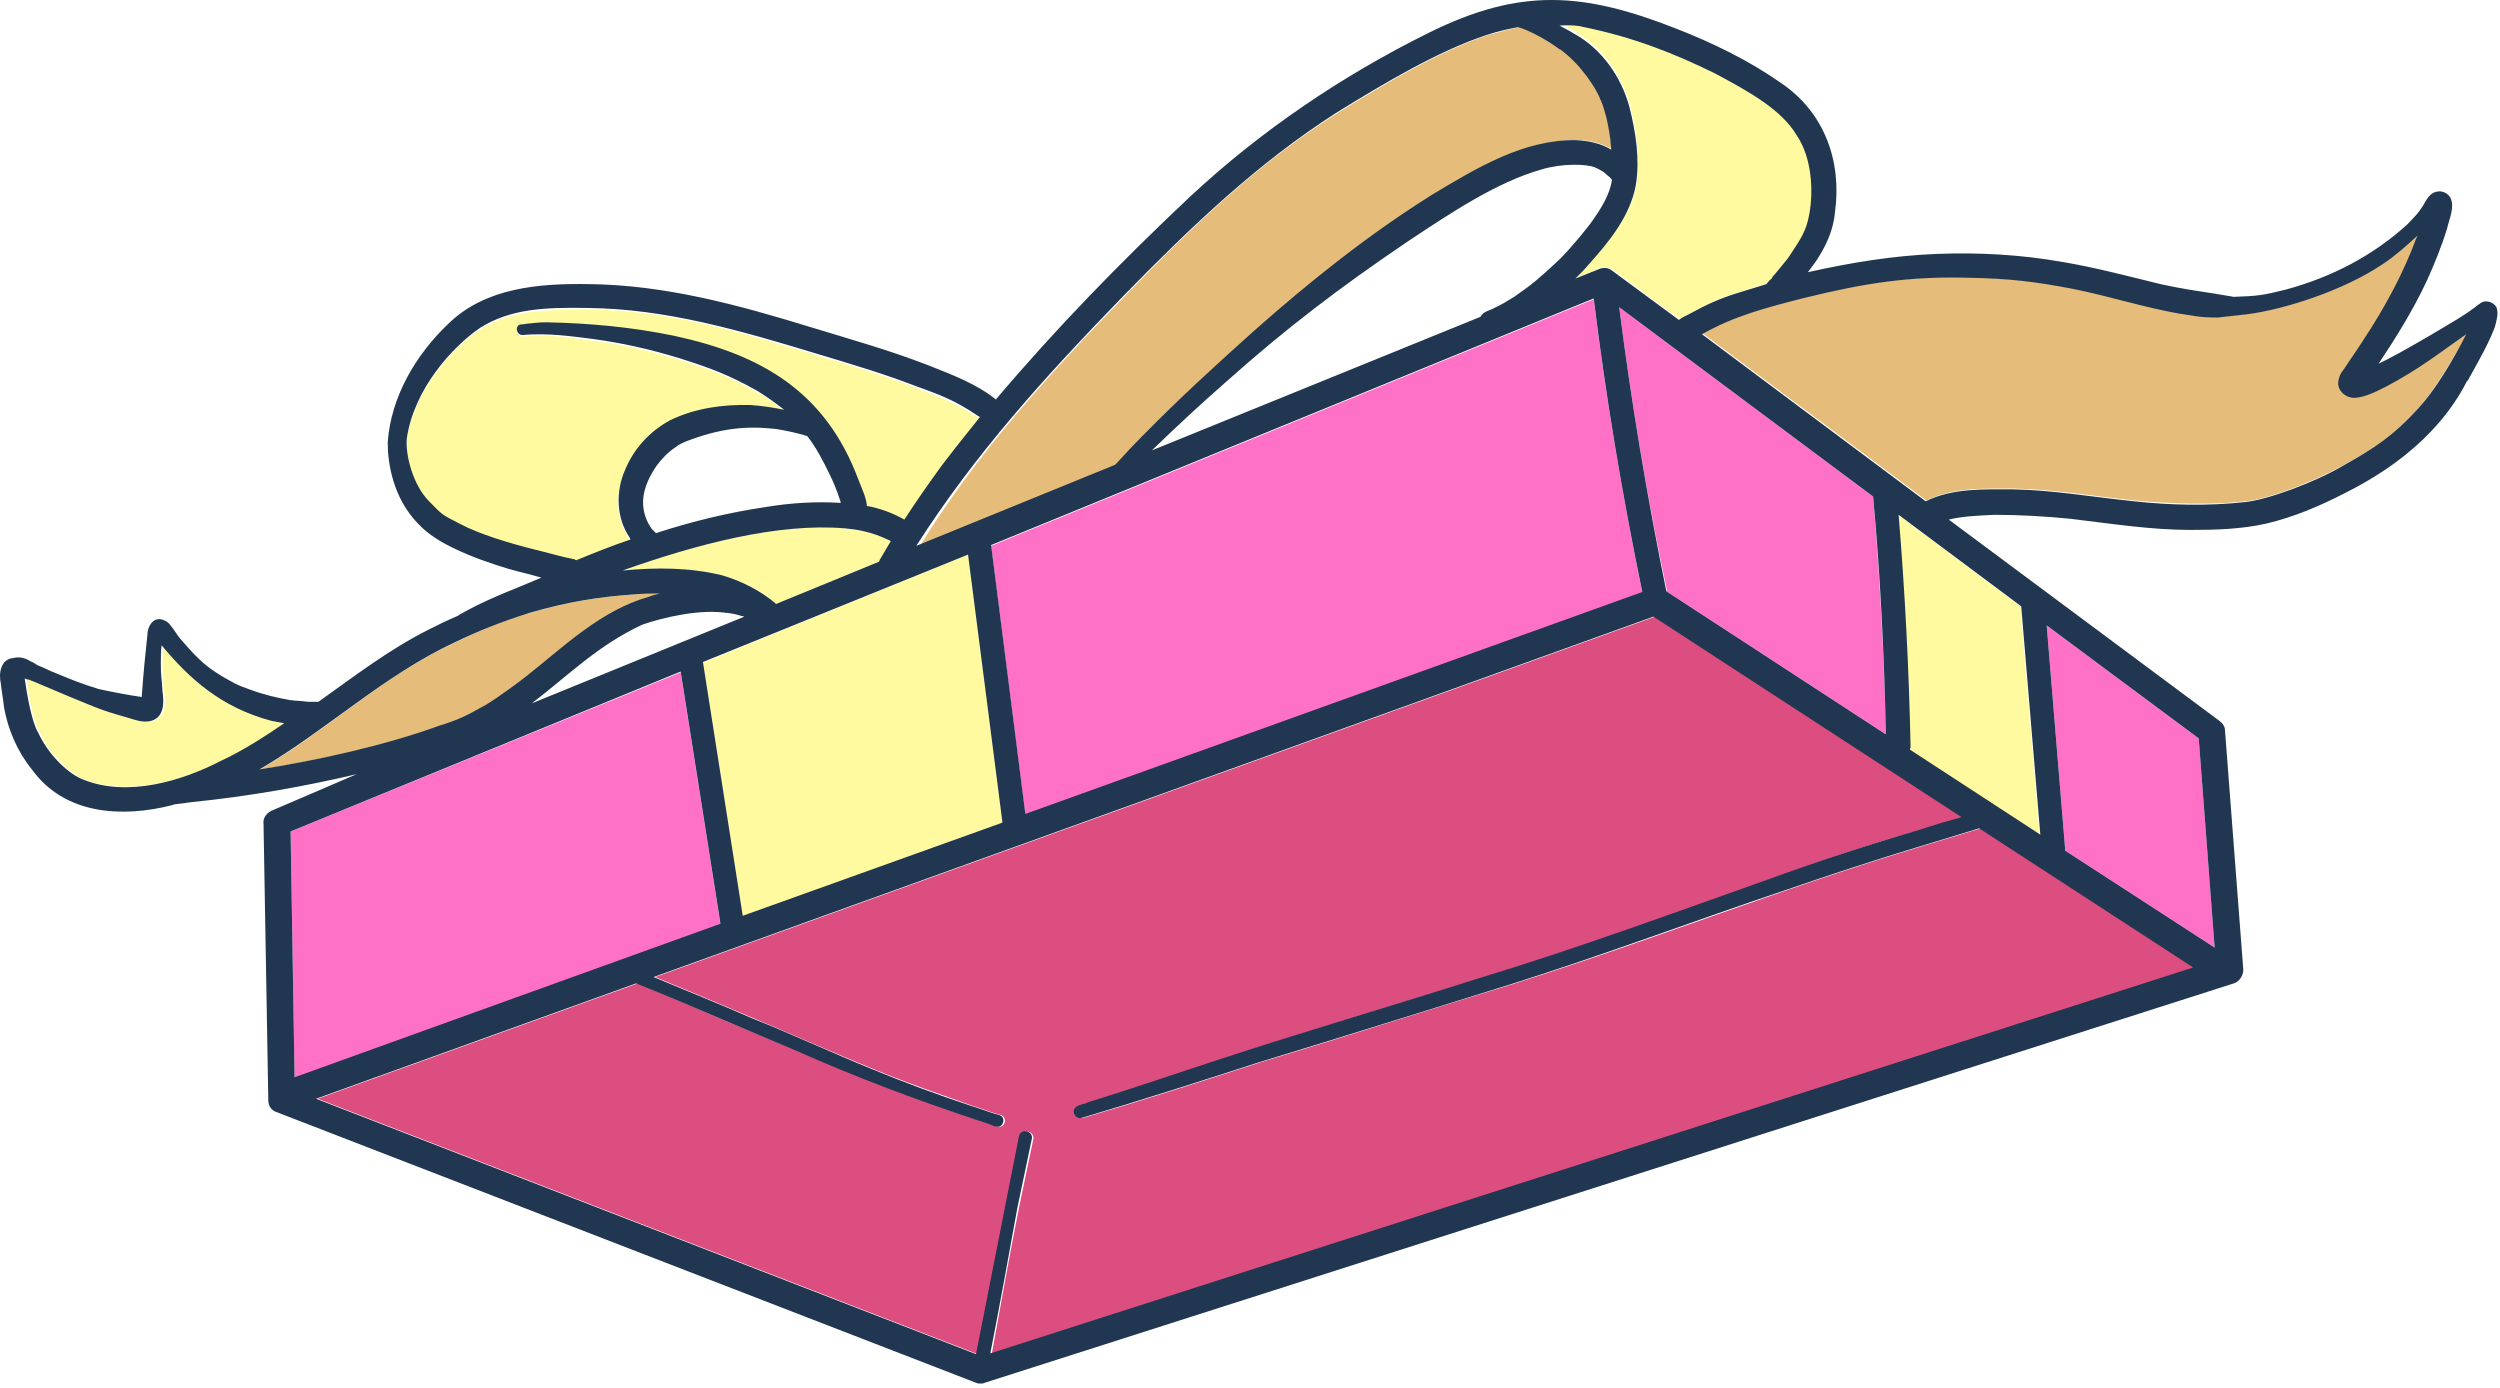 <svg xmlns="http://www.w3.org/2000/svg" width="344" height="191" viewBox="0 0 344 191" fill="none"><path d="M137.91 113.203C137.91 113.094 137.91 113.094 137.91 112.984L133.2 76.313L96.725 91.2L102.201 126.12L137.91 113.203Z" fill="#FFFA9F"></path><path d="M153.684 63.943C154.889 62.629 156.094 61.316 157.408 60.002C162.337 54.967 167.595 50.259 172.743 45.552C180.52 38.765 188.626 32.307 197.389 26.724C203.413 23.111 209.876 19.171 217.106 19.28C218.749 19.28 220.501 19.718 221.925 20.594C221.925 20.156 221.816 19.718 221.816 19.28C221.816 19.171 221.597 17.529 221.268 16.215C221.049 15.449 220.83 14.573 220.501 13.807C220.501 13.807 220.501 13.697 220.392 13.588C219.844 12.274 218.31 10.304 218.31 10.194C217.325 8.881 216.12 7.786 214.915 6.801C214.915 6.801 214.805 6.691 214.696 6.691C212.943 5.487 210.972 4.393 209.767 3.955C209.548 3.845 209.328 3.845 209.109 3.736C207.904 3.955 206.371 4.393 204.728 4.83C198.156 7.02 190.926 11.289 184.025 15.558C173.291 22.345 164.309 30.884 154.889 40.626C143.935 51.901 134.405 62.41 126.519 75.218L153.684 63.943Z" fill="#E5BC79"></path><path d="M79.308 77.298C81.718 76.313 84.566 75.218 86.757 74.452C86.537 74.233 86.428 74.014 86.318 73.685C84.675 71.058 84.675 67.665 85.99 64.928C87.195 61.972 89.385 59.455 92.234 58.032C95.629 56.39 99.572 55.842 103.297 55.952C104.83 56.061 106.364 56.28 107.897 56.608C106.802 55.623 105.597 54.748 104.173 53.981C100.339 51.792 97.929 50.916 93.438 49.493C89.605 48.289 85.661 47.413 81.608 46.866C78.87 46.538 75.255 45.881 71.86 46.319C71.202 46.319 70.874 45.443 71.312 45.005C71.531 44.786 71.969 44.786 72.298 44.786C73.284 44.677 74.16 44.677 75.146 44.567C81.061 44.567 86.976 45.224 92.781 46.428C104.83 48.946 113.593 54.091 118.084 66.132C118.522 67.336 119.18 68.54 119.289 69.854H119.399C121.151 70.183 122.794 70.839 124.437 71.715C126.08 69.197 127.833 66.68 129.586 64.271C131.229 61.972 132.981 59.783 134.843 57.594C134.734 57.594 134.734 57.484 134.624 57.484C131.229 55.295 129.257 54.638 125.971 53.325C121.699 51.682 117.317 50.369 112.936 49.055C101.873 45.662 91.686 42.597 80.842 42.597C74.927 42.597 70.216 42.706 66.054 45.333C62.22 47.851 56.963 53.762 55.977 60.549C55.758 62.848 56.853 67.008 59.044 69.197C60.906 71.058 60.468 70.73 63.425 72.372C66.054 73.685 69.778 74.89 73.722 75.875C75.584 76.313 77.336 76.86 79.198 77.407C79.198 77.298 79.308 77.298 79.308 77.298Z" fill="#FFFA9F"></path><path d="M229.264 81.348L259.497 101.052C259.278 90.106 258.62 79.159 257.744 68.321L222.802 42.268C224.445 55.295 226.636 68.431 229.374 81.239C229.264 81.239 229.264 81.348 229.264 81.348Z" fill="#FF71C6"></path><path d="M99.354 79.159C102.093 79.925 104.722 81.239 106.803 83.1L120.933 77.298C121.043 77.188 121.152 76.969 121.152 76.86C121.59 76.094 122.138 75.218 122.576 74.452C122.467 74.452 122.467 74.342 122.357 74.342C122.138 74.233 121.7 74.014 121.371 73.904C119.29 73.028 117.428 72.81 116.223 72.7C107.022 71.934 95.849 74.889 85.662 78.502C90.153 78.064 94.863 78.064 99.354 79.159Z" fill="#FFFA9F"></path><path d="M224.335 14.682C225.212 18.076 225.65 21.798 225.212 25.301C224.445 29.57 221.487 33.073 218.749 36.248C218.092 36.904 217.544 37.561 216.887 38.218L220.173 36.904C220.721 36.685 221.487 36.795 221.926 37.123L231.127 43.91C231.674 43.582 232.332 43.254 232.879 42.925C234.851 41.83 236.823 40.955 238.904 40.298C240.328 39.86 241.752 39.422 243.176 38.984C243.285 38.875 243.504 38.656 243.614 38.437C243.614 38.437 243.723 38.218 243.942 38.108C244.052 37.999 244.271 37.78 244.381 37.561C245.257 36.357 246.024 35.591 246.243 35.262C247.886 32.745 248.653 31.759 249.091 29.242C249.638 26.067 249.419 21.688 247.338 18.514C245.366 15.011 241.095 12.603 236.056 9.975C230.469 7.239 224.993 5.049 218.092 3.626C217.325 3.517 216.12 3.407 214.806 3.298C215.353 3.517 215.901 3.845 216.777 4.393C220.502 6.582 223.24 10.413 224.335 14.682Z" fill="#FFFA9F"></path><path d="M225.978 81.567C223.24 68.212 220.939 54.638 219.296 41.174L136.377 75.109L141.087 112.218L225.978 81.567Z" fill="#FF71C6"></path><path d="M262.783 102.585C262.783 102.804 262.783 102.913 262.673 103.132L280.637 114.845L278.008 83.428L261.14 70.839C262.016 81.348 262.564 92.076 262.783 102.585Z" fill="#FFFA9F"></path><path d="M324.123 54.638C322.699 54.638 321.494 53.543 321.932 52.011C322.151 51.463 322.37 51.026 322.699 50.588C323.466 49.384 324.342 48.179 325.109 46.975C328.395 42.159 330.914 37.342 332.557 32.745L332.776 32.307C331.352 33.62 329.381 35.262 327.957 36.248C322.589 39.86 314.484 42.597 309.226 43.144C307.364 43.363 307.254 43.472 305.283 43.582C302.654 43.582 302.216 43.363 299.915 43.035C294.986 42.159 290.276 40.626 285.347 39.641C280.199 38.656 276.694 38.327 270.998 38.108C262.673 37.999 256.648 38.875 248.543 40.845C242.956 42.268 238.684 43.472 234.303 45.881L265.083 68.869C268.807 67.008 273.188 67.227 277.241 67.227C282.828 67.336 288.304 68.321 293.781 68.869C298.82 69.307 303.968 69.526 309.007 68.978C312.293 68.65 318.646 66.132 322.37 64.052C326.971 61.535 329.381 59.892 332.886 56.061C335.077 53.434 337.596 49.384 339.568 45.771C335.953 48.289 333.105 50.588 328.504 52.996C327.08 53.762 325.657 54.529 324.123 54.638Z" fill="#E5BC79"></path><path d="M284.142 117.034L304.735 130.389L302.545 101.6L281.623 86.055L284.142 116.597C284.142 116.706 284.142 116.925 284.142 117.034Z" fill="#FF71C6"></path><path d="M37.575 99.191C30.564 97.33 26.292 93.28 22.459 88.792C22.349 89.558 22.349 90.653 22.349 91.31C22.349 93.061 22.349 93.061 22.568 95.031C22.787 96.564 22.897 98.644 21.035 99.191C19.83 99.41 18.625 98.863 17.42 98.644C13.915 97.659 13.038 97.221 10.957 96.345C10.081 96.017 6.576 94.484 5.48 94.046C5.042 93.827 4.604 93.718 4.166 93.499C4.056 93.499 4.056 93.499 3.947 93.499C3.837 93.499 3.728 93.499 3.618 93.389C3.947 95.798 4.604 99.41 5.48 100.833C7.014 104.117 9.752 106.526 11.724 107.292C17.748 109.591 25.087 107.401 30.893 104.665C33.96 103.132 36.698 101.381 39.546 99.52C38.779 99.41 38.232 99.41 37.575 99.191Z" fill="#FFFA9F"></path><path d="M271.874 114.188C269.355 114.955 266.836 115.721 264.316 116.487C258.182 118.348 252.158 120.319 246.133 122.398C233.427 126.777 220.94 131.375 208.124 135.425C196.622 138.928 185.121 142.65 173.51 146.153C165.404 148.78 157.299 151.407 149.083 153.816C148.317 154.035 147.66 153.159 148.098 152.502C148.536 151.845 149.303 151.955 150.069 151.626C156.094 149.765 162.118 147.795 168.143 145.715C179.863 141.884 191.693 138.381 203.523 134.659C216.887 130.608 230.141 125.792 243.285 121.085C250.186 118.567 257.196 116.159 264.316 114.188C266.288 113.641 268.15 113.094 270.122 112.437L227.731 84.851L90.153 134.44C94.863 136.41 99.135 138.162 103.735 140.132C108.226 141.993 115.127 145.058 120.275 147.138C124.766 148.999 129.257 150.532 133.858 152.174C134.953 152.502 136.049 152.94 137.144 153.268C137.473 153.378 137.801 153.378 138.02 153.597C138.349 153.925 138.349 154.363 138.13 154.691C137.801 155.239 137.144 155.02 136.596 154.801C135.72 154.472 134.844 154.253 134.077 153.925C125.862 151.188 117.756 148.014 109.869 144.62C103.516 142.103 95.082 138.381 87.743 135.316L43.709 151.188L134.515 186.327C136.487 176.366 138.458 166.295 140.43 156.333C140.759 155.239 142.402 155.677 142.183 156.771C141.525 159.946 140.868 163.011 140.211 166.185C138.897 172.863 137.692 179.54 136.487 186.218L302.326 133.126L272.86 113.969C272.422 114.079 272.093 114.079 271.874 114.188Z" fill="#DD4E80"></path><path d="M66.931 97.002C68.902 95.907 71.969 93.499 72.517 93.061C77.775 88.901 82.814 83.975 89.386 82.114C89.933 82.005 90.372 81.786 90.919 81.677C89.824 81.677 88.619 81.677 87.414 81.786C82.594 82.114 78.432 82.771 73.065 84.304C68.793 85.508 65.945 86.822 62.768 88.354C53.02 92.733 45.023 100.505 35.822 105.869C43.599 104.665 52.91 102.585 60.687 99.848C63.316 98.863 64.192 98.534 66.931 97.002Z" fill="#E5BC79"></path><path d="M93.657 92.514L39.984 114.407L40.532 148.342L99.134 127.215L93.657 92.514Z" fill="#FF71C6"></path><path d="M304.517 40.407C304.736 40.407 304.845 40.407 304.955 40.517C304.736 40.407 304.626 40.407 304.517 40.407Z" fill="#213751"></path><path d="M341.759 41.502C341.102 41.721 340.664 42.268 340.116 42.597C339.568 43.035 339.13 43.253 338.144 43.91C335.953 45.224 331.791 47.742 328.614 49.384C327.957 49.712 327.519 49.931 327.3 50.04C329.71 46.428 332.01 42.706 333.872 38.765C334.968 36.357 335.953 33.949 336.72 31.431C337.049 30.008 337.816 28.475 337.158 27.162C336.72 26.505 335.953 26.177 335.187 26.395C334.31 26.614 333.872 27.49 333.434 28.256C332.558 29.57 332.777 29.242 331.243 30.884C326.533 35.153 320.947 38.108 314.484 39.86C311.417 40.626 310.65 40.736 307.364 40.845C307.145 40.845 306.926 40.736 306.707 40.736C306.05 40.626 305.393 40.517 304.735 40.407C302.654 40.079 300.244 39.751 297.287 39.094C292.796 37.999 288.305 36.795 283.704 36.029C278.118 35.043 272.312 34.715 266.617 34.934C260.592 35.153 254.677 36.138 248.762 37.452C249.091 37.014 249.419 36.576 249.748 36.138C251.172 34.058 252.267 31.759 252.486 29.242C253.472 22.236 251.062 15.449 245.038 11.398C240.656 8.333 235.727 5.925 230.688 3.955C217.873 -1.081 209.219 -1.738 196.622 4.502C184.683 10.413 173.51 17.966 163.761 27.052C154.341 35.919 145.359 45.114 137.034 54.966C134.296 52.777 131.01 51.573 127.724 50.259C122.356 48.179 116.88 46.647 111.512 45.005C101.544 41.94 91.467 39.203 81.061 39.094C74.27 38.984 66.821 39.532 61.673 44.567C57.182 48.836 53.786 54.638 53.348 60.878C53.348 63.833 54.115 68.54 57.511 72.043C58.935 73.576 60.797 74.671 62.659 75.546C64.959 76.641 67.478 77.517 69.998 78.283C71.531 78.721 73.065 79.049 74.489 79.487C71.203 80.91 67.807 82.114 64.521 83.866C63.973 84.194 63.426 84.413 62.987 84.742C61.673 85.289 60.359 85.946 59.044 86.603C53.567 89.339 48.748 93.061 43.819 96.564C43.709 96.564 43.709 96.564 43.599 96.564C43.271 96.564 42.833 96.564 42.504 96.564H42.395H42.285C42.066 96.564 42.285 96.564 42.395 96.564C40.423 96.345 40.752 96.455 40.094 96.345C40.094 96.345 40.094 96.345 39.985 96.345C38.123 96.017 36.261 95.579 34.508 94.922C32.317 94.156 32.536 94.156 30.565 93.061C28.593 91.857 27.497 90.981 25.307 88.463C24.43 87.478 24.65 87.697 23.883 86.603C23.554 86.165 23.226 85.617 22.678 85.398C21.144 84.632 20.268 86.165 20.268 87.478C20.049 89.558 19.72 92.623 19.501 95.907C17.968 95.688 15.558 95.251 13.586 94.813C11.067 94.046 9.533 93.389 7.671 92.623C6.795 92.295 6.028 91.857 5.152 91.529C4.823 91.31 4.495 91.091 4.166 90.981C3.509 90.543 2.633 90.324 1.866 90.543C0.113 90.653 -0.215 92.623 0.113 94.046C0.223 95.141 0.442 96.236 0.551 97.33C1.099 100.395 2.414 103.461 4.385 105.869C8.876 112.108 16.763 112.546 23.664 110.795C23.773 110.795 23.883 110.685 23.992 110.685C24.869 110.576 25.745 110.466 26.512 110.357C34.07 109.591 41.628 108.277 49.076 106.526L37.356 111.561C36.699 111.89 36.151 112.546 36.261 113.313L36.918 151.407C36.918 152.174 37.356 152.83 38.123 153.049L134.296 190.268C134.515 190.378 134.734 190.378 134.953 190.378C135.172 190.378 135.282 190.378 135.501 190.268L307.364 135.316C308.131 135.097 308.679 134.221 308.679 133.455L306.159 100.505C306.159 99.958 305.831 99.52 305.393 99.191L268.15 71.496C269.903 71.058 271.984 70.949 274.503 70.839C278.008 70.839 281.514 71.058 284.909 71.387C290.386 72.043 295.972 72.919 301.449 72.919C304.955 72.919 308.46 72.81 311.855 72.043C315.58 71.168 319.194 69.635 322.59 67.884C326.533 65.913 330.258 63.505 333.434 60.44C335.953 58.032 338.035 55.295 339.568 52.23C339.24 53.105 339.787 51.901 340.006 51.573C341.211 49.384 342.416 47.304 343.292 45.005C343.511 44.129 343.84 43.144 343.512 42.268C343.073 41.611 342.416 41.392 341.759 41.502ZM217.982 3.736C224.883 5.159 230.36 7.348 235.946 10.085C240.875 12.712 245.147 15.12 247.229 18.623C249.31 21.688 249.529 26.177 248.981 29.351C248.543 31.869 247.776 32.854 246.133 35.372C245.914 35.7 245.147 36.576 244.271 37.671C244.162 37.78 243.942 37.999 243.833 38.218C243.723 38.437 243.504 38.546 243.504 38.546C243.395 38.765 243.176 38.875 243.066 39.094C241.642 39.532 240.218 39.969 238.794 40.407C236.713 41.064 234.741 41.94 232.77 43.035C232.222 43.363 231.565 43.582 231.017 44.02L221.816 37.233C221.268 36.795 220.611 36.795 220.063 37.014L216.777 38.327C217.435 37.671 218.092 37.014 218.639 36.357C221.487 33.182 224.335 29.68 225.102 25.41C225.65 21.907 225.102 18.295 224.226 14.792C223.13 10.632 220.392 6.691 216.558 4.611C215.682 4.064 215.134 3.845 214.587 3.517C216.011 3.407 217.215 3.517 217.982 3.736ZM116.222 72.7C117.427 72.81 119.289 73.029 121.371 73.904C121.59 74.014 122.137 74.233 122.356 74.342C122.466 74.342 122.466 74.452 122.576 74.452C122.137 75.218 121.59 76.094 121.152 76.86C121.042 76.969 121.042 77.188 120.933 77.298L106.802 83.1C104.612 81.239 101.983 79.925 99.354 79.159C94.863 78.064 90.262 78.064 85.662 78.502C95.849 74.889 107.021 71.934 116.222 72.7ZM90.372 64.052C91.138 63.067 91.796 62.301 93.11 61.425C93.329 61.206 94.096 60.878 94.315 60.768C99.135 58.907 102.64 58.579 106.693 59.017C108.117 59.236 109.65 59.564 111.074 60.002C112.279 61.535 113.265 63.395 114.251 65.475C114.579 66.132 115.127 67.336 115.675 69.088V69.197C112.279 68.978 108.883 69.197 105.488 69.745C100.34 70.511 95.301 71.715 90.262 73.357C90.153 73.248 90.043 73.138 89.934 73.029C89.715 72.81 89.715 72.919 89.167 71.934C88.071 69.745 88.181 67.227 90.372 64.052ZM100.449 84.413C100.34 84.413 100.12 84.413 100.011 84.304C100.668 84.413 101.325 84.523 101.983 84.742C102.092 84.742 102.311 84.851 102.421 84.851L73.174 96.783C78.323 92.842 82.266 88.792 88.4 85.946C90.919 85.07 96.396 83.647 100.449 84.413ZM133.201 76.313L137.911 112.984C137.911 113.094 137.911 113.094 137.911 113.203L102.202 126.011L96.725 91.091L133.201 76.313ZM136.377 74.999L219.297 41.064C220.94 54.529 223.24 68.212 225.978 81.458L141.087 111.999L136.377 74.999ZM158.504 61.972L158.613 61.863C161.899 58.688 165.185 55.623 168.691 52.558C176.906 45.224 184.245 39.641 193.446 33.401C199.69 29.242 205.933 25.082 212.067 23.33C214.915 22.455 218.201 22.564 219.406 23.002C221.049 23.768 220.94 23.987 221.268 24.206C221.597 24.425 221.706 24.644 221.816 24.753C221.487 26.724 220.502 28.475 218.749 30.884C218.311 31.431 216.558 33.73 214.477 35.81C211.52 38.546 210.862 39.094 208.343 40.845C207.467 41.392 206.59 41.94 205.605 42.378C205.057 42.706 204.29 42.816 203.852 43.363C203.852 43.472 203.742 43.472 203.742 43.582L158.504 61.972ZM222.802 42.268L257.744 68.322C258.73 79.159 259.278 90.215 259.497 101.052L229.265 81.348V81.239C226.636 68.322 224.445 55.295 222.802 42.268ZM154.67 40.626C164.09 30.993 173.072 22.455 183.807 15.558C190.708 11.289 197.937 7.02 204.509 4.83C206.152 4.283 207.686 3.955 208.891 3.736C209.11 3.845 209.329 3.845 209.548 3.955C210.753 4.392 212.834 5.487 214.477 6.691C214.587 6.801 214.696 6.801 214.696 6.801C216.011 7.786 217.106 8.881 218.092 10.194C218.201 10.304 219.625 12.165 220.173 13.588C220.173 13.697 220.282 13.807 220.282 13.807C220.611 14.573 220.83 15.449 221.049 16.215C221.378 17.638 221.597 19.171 221.597 19.28C221.597 19.718 221.706 20.265 221.706 20.594C220.282 19.718 218.639 19.39 216.887 19.28C209.657 19.171 203.195 23.111 197.17 26.724C188.407 32.197 180.301 38.656 172.524 45.552C167.267 50.259 162.118 54.966 157.189 60.002C155.875 61.316 154.67 62.629 153.465 63.943L126.081 75.109C134.186 62.41 143.826 51.792 154.67 40.626ZM73.722 75.656C69.779 74.671 65.945 73.466 63.426 72.153C60.468 70.62 61.016 70.949 59.044 68.978C56.853 66.789 55.758 62.629 55.977 60.33C56.963 53.543 62.221 47.742 66.055 45.114C70.217 42.487 74.927 42.268 80.842 42.378C91.686 42.487 101.764 45.443 112.936 48.836C117.318 50.15 121.699 51.464 125.971 53.105C129.257 54.31 131.229 54.966 134.625 57.265C134.734 57.265 134.734 57.375 134.844 57.375C133.091 59.564 131.339 61.753 129.586 64.052C127.833 66.46 126.081 68.978 124.438 71.496C122.904 70.62 121.152 69.963 119.399 69.635H119.289C119.18 68.322 118.523 67.117 118.085 65.913C113.594 53.981 104.94 48.836 92.781 46.209C86.976 45.005 81.061 44.458 75.146 44.348C74.16 44.348 73.284 44.458 72.298 44.567C71.969 44.676 71.531 44.567 71.312 44.786C70.874 45.224 71.203 46.1 71.86 46.1C75.365 45.771 78.98 46.319 81.609 46.647C85.662 47.194 89.495 48.07 93.439 49.274C97.93 50.697 100.23 51.573 104.173 53.762C105.597 54.638 106.802 55.514 107.898 56.389C106.364 56.061 104.831 55.842 103.297 55.733C99.463 55.623 95.629 56.171 92.234 57.813C89.386 59.345 87.195 61.753 85.99 64.709C84.785 67.446 84.785 70.839 86.319 73.466C86.428 73.685 86.647 73.904 86.757 74.233C84.457 74.999 81.718 76.094 79.308 77.079C79.199 77.079 79.199 77.079 79.089 76.969C77.337 76.641 75.584 76.094 73.722 75.656ZM11.505 107.292C9.643 106.635 6.795 104.117 5.262 100.833C4.385 99.41 3.728 95.688 3.399 93.389C3.509 93.389 3.618 93.389 3.728 93.499C3.838 93.499 3.838 93.499 3.947 93.499C4.385 93.718 4.823 93.827 5.262 94.046C6.357 94.484 9.862 96.017 10.738 96.345C12.929 97.221 13.696 97.659 17.201 98.644C18.406 98.972 19.611 99.52 20.816 99.191C22.678 98.644 22.568 96.564 22.349 95.031C22.24 93.061 22.13 93.061 22.13 91.31C22.13 90.653 22.13 89.558 22.24 88.792C25.964 93.28 30.346 97.33 37.356 99.191C37.904 99.301 38.451 99.41 39.108 99.52C36.37 101.381 33.522 103.242 30.455 104.665C24.978 107.511 17.53 109.7 11.505 107.292ZM35.713 105.869C44.914 100.505 52.91 92.842 62.659 88.354C65.835 86.822 68.793 85.617 72.955 84.304C78.323 82.771 82.485 82.114 87.305 81.786C88.51 81.677 89.715 81.677 90.81 81.677C90.262 81.786 89.824 81.895 89.276 82.114C82.704 83.975 77.665 88.901 72.408 93.061C71.86 93.499 68.683 95.907 66.821 97.002C64.083 98.534 63.207 98.972 60.468 99.848C52.91 102.585 43.49 104.665 35.713 105.869ZM39.985 114.407L93.658 92.404L99.135 127.105L40.532 148.233L39.985 114.407ZM136.268 186.218C137.582 179.54 138.787 172.863 139.992 166.185C140.649 163.011 141.306 159.946 141.964 156.771C142.292 155.677 140.54 155.129 140.211 156.333C138.239 166.295 136.268 176.366 134.296 186.327L43.49 151.188L87.524 135.316C94.863 138.271 103.297 141.993 109.65 144.62C117.537 148.123 125.643 151.188 133.858 153.925C134.734 154.253 135.61 154.472 136.377 154.801C136.925 155.02 137.582 155.239 137.911 154.691C138.13 154.363 138.13 153.816 137.801 153.597C137.582 153.378 137.253 153.378 136.925 153.268C135.83 152.94 134.734 152.502 133.639 152.174C129.038 150.641 124.547 148.999 120.056 147.138C114.908 145.058 108.007 141.884 103.516 140.132C99.025 138.162 94.644 136.41 89.934 134.44L227.512 84.851L269.903 112.437C267.931 112.984 266.069 113.532 264.097 114.188C256.977 116.268 249.967 118.567 243.066 121.085C229.812 125.792 216.668 130.608 203.304 134.659C191.584 138.381 179.644 141.884 167.924 145.715C161.899 147.685 155.875 149.765 149.85 151.626C149.083 151.955 148.317 151.955 147.879 152.502C147.44 153.159 148.098 154.035 148.864 153.816C156.97 151.407 165.185 148.78 173.291 146.153C184.793 142.65 196.294 139.037 207.905 135.425C220.721 131.375 233.208 126.668 245.914 122.398C251.939 120.319 257.963 118.348 264.097 116.487C266.617 115.721 269.136 114.955 271.655 114.188C271.874 114.079 272.093 114.079 272.312 113.969L301.778 133.126L136.268 186.218ZM302.545 101.6L304.735 130.39L284.142 117.034C284.142 116.925 284.142 116.706 284.142 116.597L281.623 86.055L302.545 101.6ZM278.118 83.428L280.747 114.845L262.783 103.132C262.892 102.913 262.892 102.804 262.892 102.585C262.673 92.076 262.126 81.458 261.249 70.839L278.118 83.428ZM332.777 56.171C329.272 60.002 326.752 61.644 322.261 64.162C318.537 66.351 312.074 68.759 308.898 69.088C303.859 69.635 298.711 69.526 293.672 68.978C288.195 68.431 282.609 67.446 277.132 67.336C273.079 67.336 268.698 67.117 264.974 68.978L234.194 45.99C238.685 43.472 242.847 42.378 248.433 40.955C256.539 38.984 262.564 37.999 270.889 38.218C276.584 38.327 280.09 38.765 285.238 39.751C290.167 40.736 294.877 42.268 299.806 43.144C302.107 43.472 302.545 43.691 305.174 43.691C307.145 43.472 307.255 43.472 309.117 43.253C314.375 42.597 322.48 39.969 327.848 36.357C329.381 35.372 331.243 33.73 332.667 32.416L332.448 32.854C330.805 37.342 328.286 42.159 325 47.085C324.233 48.289 323.357 49.493 322.59 50.697C322.261 51.135 321.933 51.573 321.823 52.12C321.385 53.543 322.59 54.748 324.014 54.748C325.547 54.638 326.971 53.872 328.286 53.215C332.886 50.807 335.734 48.508 339.349 45.99C337.597 49.493 335.077 53.653 332.777 56.171Z" fill="#213751"></path></svg>